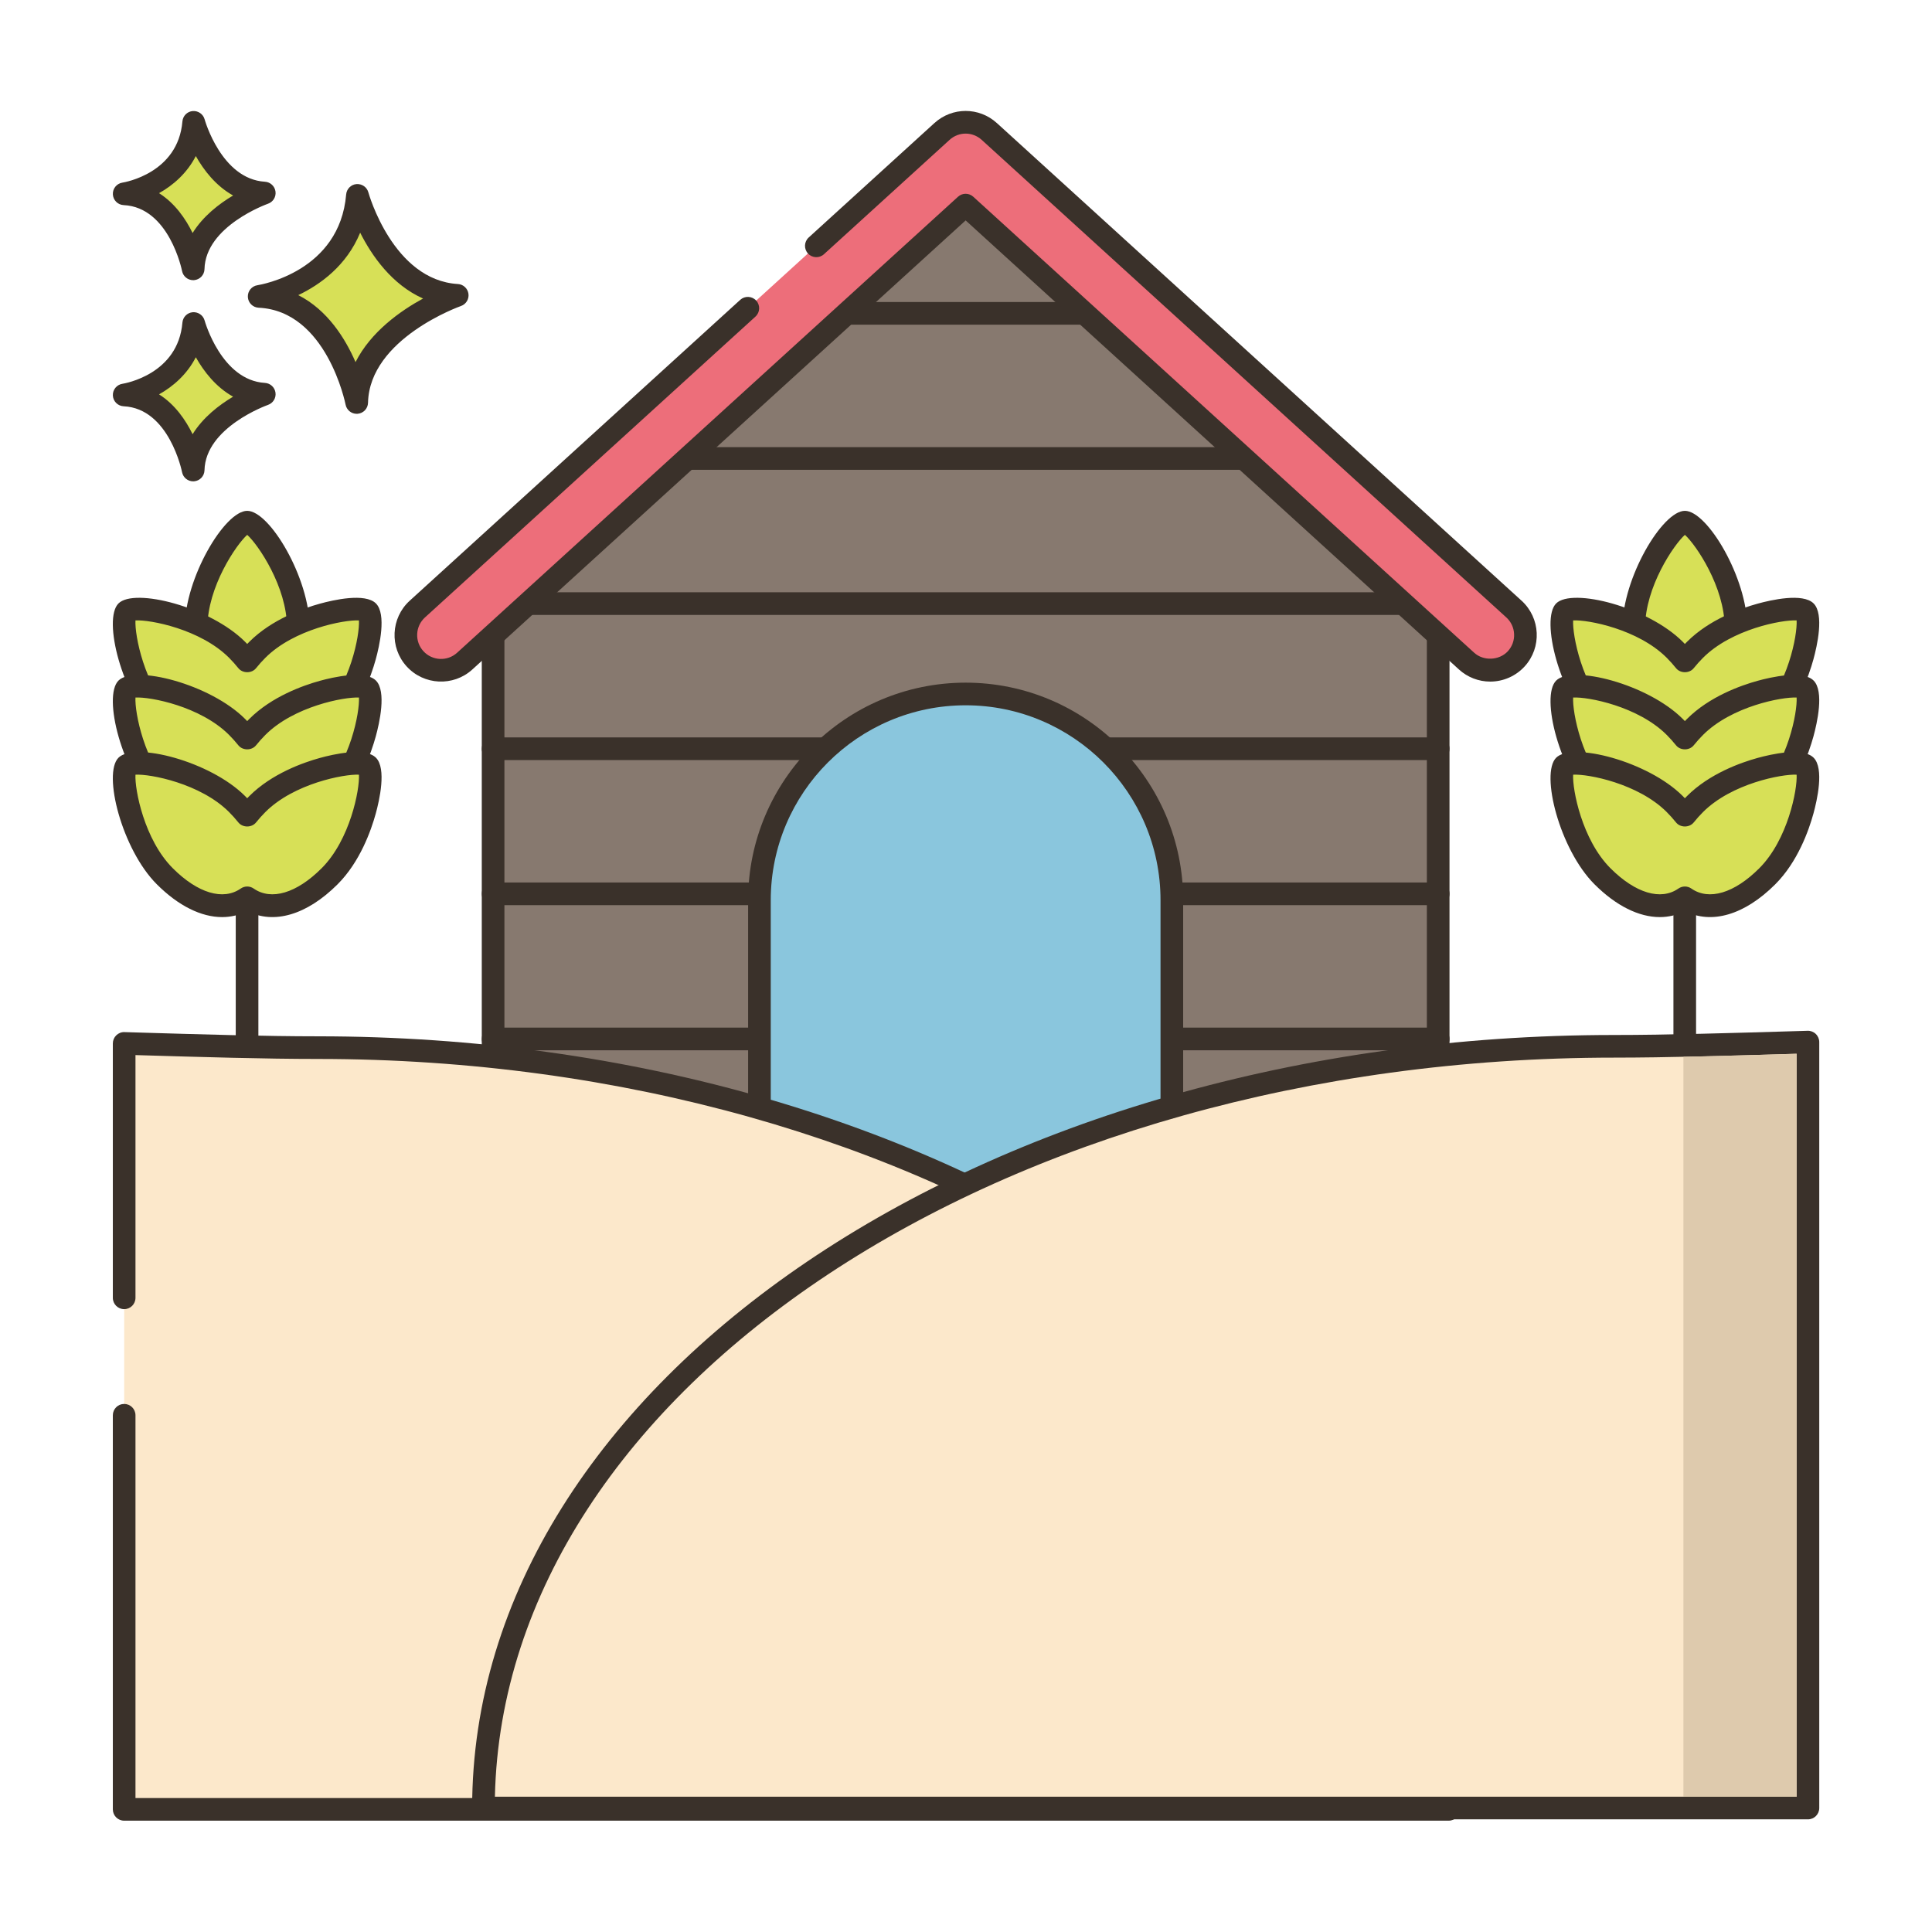 <svg id="Layer_1" height="512" viewBox="0 0 256 256" width="512" xmlns="http://www.w3.org/2000/svg"><g><g><g><path d="m223.238 104.192c-.828 0-1.5.671-1.5 1.5v33.933c0 .828.672 1.5 1.5 1.5s1.5-.672 1.5-1.5v-33.933c0-.829-.672-1.5-1.5-1.5z" fill="#3a312a"/></g></g><g><g><path d="m223.256 69.188c-1.436 0-6.769 7.377-6.769 13.947s3.03 9.845 6.769 9.845 6.768-3.275 6.768-9.845c.001-6.57-5.332-13.947-6.768-13.947z" fill="#d7e057"/></g></g><g><g><path d="m223.256 67.688c-2.994 0-8.268 8.93-8.268 15.447 0 8.373 4.454 11.345 8.268 11.345 3.815 0 8.269-2.971 8.269-11.345 0-6.517-5.275-15.447-8.269-15.447zm0 23.792c-3.25 0-5.268-3.198-5.268-8.345 0-5.352 3.809-10.965 5.268-12.265 1.46 1.301 5.269 6.914 5.269 12.265 0 5.148-2.019 8.345-5.269 8.345z" fill="#3a312a"/></g></g><g><g><path d="m239.252 81.02c-1.015-1.015-10.002.43-14.648 5.076-.505.505-.947 1.006-1.348 1.504-.401-.498-.844-1-1.348-1.504-4.646-4.646-13.633-6.091-14.648-5.076s.43 10.002 5.076 14.648c4.193 4.193 8.229 4.734 10.92 2.858 2.691 1.876 6.727 1.336 10.92-2.858 4.646-4.646 6.092-13.633 5.076-14.648z" fill="#d7e057"/></g></g><g><g><path d="m240.313 79.959c-1.429-1.429-5.666-.455-7.422.03-2.218.612-6.383 2.082-9.347 5.046-.097.097-.194.195-.288.294-.095-.099-.19-.197-.287-.294-4.608-4.608-14.649-7.192-16.77-5.076-2.115 2.118.47 12.162 5.077 16.769 2.866 2.867 5.893 4.35 8.654 4.349 1.167 0 2.287-.265 3.327-.803 3.498 1.809 7.902.533 11.981-3.546 2.965-2.965 4.434-7.129 5.047-9.347.483-1.756 1.455-5.994.028-7.422zm-7.198 14.648c-3.306 3.308-6.671 4.313-9.002 2.688-.514-.359-1.2-.359-1.716 0-2.325 1.624-5.691.62-9.001-2.688-3.784-3.784-5.059-10.446-4.947-12.399 1.97-.114 8.615 1.164 12.398 4.948.431.431.836.884 1.24 1.385.57.706 1.766.706 2.336 0 .401-.498.808-.951 1.241-1.385 3.784-3.785 10.456-5.056 12.398-4.948.114 1.952-1.162 8.614-4.947 12.399z" fill="#3a312a"/></g></g><g><g><path d="m239.252 91.241c-1.015-1.015-10.002.43-14.648 5.076-.505.505-.947 1.006-1.348 1.504-.401-.498-.844-1-1.348-1.504-4.646-4.646-13.633-6.091-14.648-5.076s.43 10.002 5.076 14.648c4.193 4.193 8.229 4.734 10.92 2.858 2.691 1.876 6.727 1.335 10.92-2.858 4.646-4.646 6.092-13.633 5.076-14.648z" fill="#d7e057"/></g></g><g><g><path d="m240.313 90.18c-1.429-1.428-5.666-.454-7.422.03-2.218.612-6.383 2.082-9.347 5.046-.097.097-.194.195-.288.294-.095-.099-.19-.197-.287-.294-4.607-4.607-14.652-7.194-16.769-5.076-2.116 2.117.469 12.162 5.076 16.77 2.866 2.867 5.893 4.35 8.654 4.35 1.167 0 2.287-.265 3.327-.803 3.498 1.81 7.902.532 11.981-3.546 2.965-2.965 4.434-7.129 5.047-9.347.483-1.758 1.455-5.996.028-7.424zm-7.198 14.648c-3.306 3.307-6.671 4.313-9.002 2.688-.514-.36-1.2-.36-1.716 0-2.325 1.624-5.691.619-9.001-2.688-3.783-3.785-5.059-10.447-4.947-12.399 1.97-.121 8.615 1.165 12.398 4.948.431.431.836.884 1.24 1.385.57.706 1.766.706 2.336 0 .401-.498.808-.951 1.241-1.385 3.784-3.785 10.456-5.053 12.398-4.948.114 1.952-1.162 8.615-4.947 12.399z" fill="#3a312a"/></g></g><g><g><path d="m239.252 101.462c-1.015-1.015-10.002.43-14.648 5.076-.505.505-.947 1.006-1.348 1.504-.401-.498-.844-.999-1.348-1.504-4.646-4.646-13.633-6.091-14.648-5.076s.43 10.002 5.076 14.648c4.193 4.193 8.229 4.734 10.92 2.858 2.691 1.877 6.727 1.335 10.92-2.858 4.646-4.646 6.092-13.633 5.076-14.648z" fill="#d7e057"/></g></g><g><g><path d="m240.313 100.401c-1.429-1.429-5.666-.455-7.422.03-2.218.612-6.383 2.082-9.347 5.046-.097.097-.194.195-.288.294-.095-.099-.19-.197-.287-.294-4.607-4.607-14.652-7.192-16.769-5.076-2.116 2.117.469 12.162 5.076 16.769 2.867 2.867 5.893 4.351 8.654 4.35 1.167 0 2.287-.265 3.327-.804 3.498 1.81 7.902.533 11.981-3.547 2.965-2.965 4.434-7.128 5.047-9.347.483-1.755 1.455-5.993.028-7.421zm-7.198 14.648c-3.306 3.307-6.671 4.312-9.002 2.688-.514-.36-1.2-.36-1.716 0-2.328 1.625-5.693.619-9.001-2.688-3.783-3.784-5.059-10.446-4.947-12.399 1.97-.115 8.615 1.165 12.398 4.948.431.431.836.884 1.24 1.385.57.706 1.766.706 2.336 0 .401-.498.808-.951 1.241-1.385 3.784-3.785 10.456-5.05 12.398-4.948.114 1.952-1.162 8.615-4.947 12.399z" fill="#3a312a"/></g></g><g><g><path d="m32.737 104.192c-.828 0-1.5.671-1.5 1.5v33.933c0 .828.672 1.5 1.5 1.5s1.5-.672 1.5-1.5v-33.933c0-.829-.671-1.5-1.5-1.5z" fill="#3a312a"/></g></g><g><g><path d="m32.756 69.188c-1.436 0-6.769 7.377-6.769 13.947s3.03 9.845 6.769 9.845c3.738 0 6.768-3.275 6.768-9.845.001-6.57-5.332-13.947-6.768-13.947z" fill="#d7e057"/></g></g><g><g><path d="m32.756 67.688c-2.994 0-8.269 8.93-8.269 15.447 0 8.373 4.454 11.345 8.269 11.345s8.269-2.971 8.269-11.345c0-6.517-5.275-15.447-8.269-15.447zm0 23.792c-3.25 0-5.269-3.198-5.269-8.345 0-5.352 3.809-10.965 5.269-12.265 1.46 1.301 5.269 6.914 5.269 12.265 0 5.148-2.019 8.345-5.269 8.345z" fill="#3a312a"/></g></g><g><g><path d="m48.752 81.02c-1.015-1.015-10.002.43-14.648 5.076-.504.504-.946 1.006-1.348 1.504-.401-.498-.844-1-1.348-1.504-4.646-4.646-13.633-6.091-14.648-5.076s.43 10.002 5.076 14.648c4.193 4.193 8.229 4.734 10.92 2.858 2.691 1.876 6.727 1.336 10.92-2.858 4.646-4.646 6.092-13.633 5.076-14.648z" fill="#d7e057"/></g></g><g><g><path d="m49.813 79.959c-1.43-1.429-5.667-.455-7.422.03-2.218.612-6.383 2.082-9.347 5.046-.097.097-.194.195-.288.294-.095-.099-.19-.197-.287-.294-4.608-4.608-14.649-7.192-16.77-5.076-2.115 2.118.47 12.162 5.077 16.769 2.866 2.867 5.893 4.35 8.654 4.349 1.167 0 2.287-.265 3.327-.803 3.498 1.809 7.902.533 11.981-3.546 2.965-2.965 4.434-7.129 5.047-9.347.483-1.756 1.456-5.994.028-7.422zm-7.197 14.648c-3.307 3.308-6.671 4.313-9.002 2.688-.514-.359-1.2-.359-1.716 0-2.325 1.624-5.691.62-9.001-2.688-3.784-3.784-5.059-10.446-4.947-12.399 1.958-.114 8.615 1.164 12.398 4.948.431.431.836.884 1.24 1.385.57.706 1.766.706 2.336 0 .401-.498.808-.951 1.241-1.385 3.784-3.785 10.457-5.056 12.398-4.948.113 1.952-1.162 8.614-4.947 12.399z" fill="#3a312a"/></g></g><g><g><path d="m48.752 91.241c-1.015-1.015-10.002.43-14.648 5.076-.505.505-.947 1.006-1.348 1.504-.401-.498-.844-1-1.348-1.504-4.646-4.646-13.633-6.091-14.648-5.076s.43 10.002 5.076 14.648c4.193 4.193 8.229 4.734 10.92 2.858 2.691 1.876 6.727 1.335 10.92-2.858 4.646-4.646 6.092-13.633 5.076-14.648z" fill="#d7e057"/></g></g><g><g><path d="m49.813 90.18c-1.43-1.428-5.667-.454-7.422.03-2.218.612-6.383 2.082-9.347 5.046-.097.097-.194.195-.288.294-.095-.099-.19-.197-.287-.294-4.607-4.607-14.651-7.194-16.769-5.076-2.116 2.117.469 12.162 5.076 16.77 2.866 2.867 5.893 4.35 8.654 4.35 1.167 0 2.287-.265 3.327-.803 3.498 1.81 7.902.532 11.981-3.546 2.965-2.965 4.434-7.129 5.047-9.347.483-1.758 1.456-5.996.028-7.424zm-7.197 14.648c-3.307 3.307-6.671 4.313-9.002 2.688-.514-.36-1.2-.36-1.716 0-2.325 1.624-5.691.619-9.001-2.688-3.783-3.785-5.059-10.447-4.947-12.399 1.958-.121 8.615 1.165 12.398 4.948.431.431.836.884 1.24 1.385.57.706 1.766.706 2.336 0 .401-.498.808-.951 1.241-1.385 3.784-3.785 10.457-5.053 12.398-4.948.113 1.952-1.162 8.615-4.947 12.399z" fill="#3a312a"/></g></g><g><g><path d="m48.752 101.462c-1.015-1.015-10.002.43-14.648 5.076-.505.505-.947 1.006-1.348 1.504-.401-.498-.844-.999-1.348-1.504-4.646-4.646-13.633-6.091-14.648-5.076s.43 10.002 5.076 14.648c4.193 4.193 8.229 4.734 10.92 2.858 2.691 1.877 6.727 1.335 10.92-2.858 4.646-4.646 6.092-13.633 5.076-14.648z" fill="#d7e057"/></g></g><g><g><path d="m49.813 100.401c-1.43-1.429-5.667-.455-7.422.03-2.218.612-6.383 2.082-9.347 5.046-.097.097-.194.195-.288.294-.095-.099-.19-.197-.287-.294-4.607-4.607-14.651-7.192-16.769-5.076-2.116 2.117.469 12.162 5.076 16.769 2.867 2.867 5.893 4.351 8.654 4.35 1.167 0 2.287-.265 3.327-.804 3.498 1.81 7.902.533 11.981-3.547 2.965-2.965 4.434-7.128 5.047-9.347.483-1.755 1.456-5.993.028-7.421zm-7.197 14.648c-3.307 3.307-6.671 4.312-9.002 2.688-.514-.36-1.2-.36-1.716 0-2.327 1.625-5.693.619-9.001-2.688-3.783-3.784-5.059-10.446-4.947-12.399 1.958-.115 8.615 1.165 12.398 4.948.431.431.836.884 1.24 1.385.57.706 1.766.706 2.336 0 .401-.498.808-.951 1.241-1.385 3.784-3.785 10.457-5.05 12.398-4.948.113 1.952-1.162 8.615-4.947 12.399z" fill="#3a312a"/></g></g><g><g><path d="m127.952 20.872-62.614 56.999v79.027h125.228v-79.027z" fill="#87796f"/></g></g><g><g><path d="m191.576 76.761-62.614-56.999c-.572-.521-1.447-.521-2.02 0l-62.614 56.999c-.313.284-.49.687-.49 1.109v79.027c0 .829.672 1.5 1.5 1.5h125.229c.828 0 1.5-.671 1.5-1.5v-79.026c0-.423-.178-.825-.491-1.11zm-2.509 78.637h-122.229v-76.864l61.114-55.634 61.114 55.634v76.864z" fill="#3a312a"/></g></g><g><g><path d="m190.567 136.167h-125.229c-.828 0-1.5.671-1.5 1.5s.672 1.5 1.5 1.5h125.229c.828 0 1.5-.671 1.5-1.5s-.672-1.5-1.5-1.5z" fill="#3a312a"/></g></g><g><g><path d="m190.567 116.937h-125.229c-.828 0-1.5.671-1.5 1.5 0 .828.672 1.5 1.5 1.5h125.229c.828 0 1.5-.672 1.5-1.5 0-.829-.672-1.5-1.5-1.5z" fill="#3a312a"/></g></g><g><g><path d="m190.567 97.713h-125.229c-.828 0-1.5.671-1.5 1.5s.672 1.5 1.5 1.5h125.229c.828 0 1.5-.671 1.5-1.5s-.672-1.5-1.5-1.5z" fill="#3a312a"/></g></g><g><g><path d="m190.567 78.482h-125.229c-.828 0-1.5.672-1.5 1.5 0 .829.672 1.5 1.5 1.5h125.229c.828 0 1.5-.671 1.5-1.5 0-.828-.672-1.5-1.5-1.5z" fill="#3a312a"/></g></g><g><g><path d="m171.762 59.251h-87.619c-.828 0-1.5.671-1.5 1.5s.672 1.5 1.5 1.5h87.619c.828 0 1.5-.671 1.5-1.5 0-.828-.672-1.5-1.5-1.5z" fill="#3a312a"/></g></g><g><g><path d="m150.633 40.021h-45.362c-.828 0-1.5.671-1.5 1.5s.672 1.5 1.5 1.5h45.362c.828 0 1.5-.671 1.5-1.5s-.672-1.5-1.5-1.5z" fill="#3a312a"/></g></g><g><g><path d="m127.952 91.955c-15.093 0-27.324 12.235-27.324 27.324v37.619h54.647v-37.619c.001-15.089-12.229-27.324-27.323-27.324z" fill="#8ac6dd"/></g></g><g><g><path d="m127.952 90.455c-15.894 0-28.823 12.93-28.823 28.824v37.619c0 .829.672 1.5 1.5 1.5h54.646c.828 0 1.5-.671 1.5-1.5v-37.619c0-15.894-12.929-28.824-28.823-28.824zm25.823 64.943h-51.646v-36.119c0-14.24 11.584-25.824 25.823-25.824s25.823 11.585 25.823 25.824z" fill="#3a312a"/></g></g><g><g><path d="m200.605 80.704-69.515-63.28c-1.778-1.62-4.499-1.62-6.277 0l-16.646 15.153-9.077 8.263-43.791 39.864c-1.905 1.734-2.043 4.683-.31 6.587 1.734 1.904 4.683 2.043 6.587.309l66.376-60.423 66.376 60.423c.894.813 2.017 1.215 3.138 1.215 1.267 0 2.529-.513 3.449-1.524 1.734-1.904 1.595-4.853-.31-6.587z" fill="#ed6e7a"/></g></g><g><g><path d="m201.615 79.595-69.515-63.28c-2.365-2.154-5.931-2.154-8.297 0l-16.646 15.153c-.612.558-.657 1.506-.1 2.119.558.613 1.509.657 2.119.099l16.646-15.153c1.215-1.106 3.045-1.105 4.258 0l69.515 63.28c.625.568.99 1.347 1.03 2.191.04.843-.252 1.652-.819 2.277-1.132 1.24-3.23 1.34-4.469.21l-66.376-60.424c-.572-.521-1.447-.521-2.02 0l-66.374 60.424c-1.289 1.173-3.293 1.081-4.468-.21-.569-.625-.861-1.434-.82-2.277.04-.844.405-1.622 1.03-2.191l43.792-39.864c.612-.558.657-1.507.1-2.119-.557-.613-1.508-.657-2.119-.1l-43.793 39.865c-2.513 2.288-2.696 6.193-.409 8.706 2.288 2.512 6.194 2.697 8.706.409l65.366-59.504 65.366 59.504c1.137 1.035 2.611 1.605 4.148 1.605 1.73 0 3.392-.734 4.559-2.014 2.287-2.513 2.103-6.418-.41-8.706z" fill="#3a312a"/></g></g><g><g><path d="m47.363 25.886c-.973 11.564-13.024 13.39-13.024 13.39 10.347.487 12.925 14.059 12.925 14.059.221-9.677 13.321-14.202 13.321-14.202-9.813-.588-13.222-13.247-13.222-13.247z" fill="#d7e057"/></g></g><g><g><path d="m60.675 37.635c-8.604-.514-11.832-12.024-11.863-12.14-.191-.702-.853-1.158-1.584-1.102-.725.066-1.298.642-1.359 1.367-.859 10.215-11.313 11.963-11.754 12.032-.763.116-1.313.79-1.273 1.561.04.77.657 1.384 1.428 1.421 9.027.425 11.498 12.718 11.522 12.842.138.711.76 1.217 1.472 1.217.042 0 .084-.001.126-.005.764-.064 1.357-.693 1.375-1.46.194-8.509 12.191-12.777 12.313-12.819.676-.235 1.092-.915.994-1.623-.1-.707-.683-1.248-1.397-1.291zm-13.566 10.346c-1.356-3.13-3.709-6.907-7.587-8.876 2.931-1.404 6.409-3.913 8.202-8.273 1.551 3.071 4.2 6.881 8.334 8.723-3.007 1.639-6.923 4.405-8.949 8.426z" fill="#3a312a"/></g></g><g><g><path d="m25.665 42.867c-.689 8.179-9.213 9.471-9.213 9.471 7.318.344 9.142 9.944 9.142 9.944.156-6.844 9.422-10.045 9.422-10.045-6.941-.416-9.351-9.37-9.351-9.37z" fill="#d7e057"/></g></g><g><g><path d="m35.107 50.738c-5.767-.345-7.972-8.185-7.993-8.264-.191-.702-.863-1.161-1.582-1.102-.726.065-1.3.642-1.361 1.368-.579 6.871-7.646 8.066-7.942 8.113-.763.115-1.314.79-1.274 1.56s.657 1.384 1.428 1.421c6.035.285 7.724 8.644 7.739 8.726.136.712.759 1.22 1.473 1.22.041 0 .083-.001.125-.005.765-.064 1.358-.694 1.376-1.461.13-5.709 8.331-8.634 8.412-8.662.676-.234 1.093-.913.996-1.622-.099-.707-.683-1.249-1.397-1.292zm-9.585 6.796c-.924-1.886-2.34-3.947-4.447-5.279 1.855-1.042 3.697-2.63 4.871-4.917 1.056 1.873 2.654 3.954 4.941 5.223-1.851 1.101-3.989 2.74-5.365 4.973z" fill="#3a312a"/></g></g><g><g><path d="m25.665 16.209c-.689 8.179-9.213 9.471-9.213 9.471 7.318.344 9.142 9.944 9.142 9.944.156-6.845 9.422-10.045 9.422-10.045-6.941-.416-9.351-9.37-9.351-9.37z" fill="#d7e057"/></g></g><g><g><path d="m35.107 24.081c-5.767-.344-7.972-8.185-7.993-8.264-.191-.702-.863-1.159-1.582-1.102-.726.066-1.3.642-1.361 1.368-.579 6.871-7.646 8.067-7.942 8.114-.763.115-1.314.79-1.274 1.561.04.77.657 1.384 1.428 1.421 6.035.284 7.724 8.644 7.739 8.726.136.713.759 1.22 1.473 1.22.041 0 .083-.002.125-.005.765-.063 1.358-.694 1.376-1.461.13-5.709 8.331-8.634 8.412-8.662.676-.234 1.093-.913.996-1.622-.099-.709-.683-1.251-1.397-1.294zm-9.585 6.795c-.924-1.885-2.34-3.947-4.447-5.28 1.855-1.041 3.697-2.63 4.871-4.917 1.056 1.874 2.654 3.955 4.941 5.224-1.85 1.101-3.989 2.741-5.365 4.973z" fill="#3a312a"/></g></g><g><g><path d="m42.097 138.817c-7.296 0-16.11-.272-25.644-.557v101.489h175.5c-.001-55.743-67.093-100.932-149.856-100.932z" fill="#fce8cb"/></g></g><g><g><path d="m42.097 137.317c-7.014 0-15.548-.255-24.584-.526l-1.016-.031c-.404-.019-.8.141-1.09.423-.291.283-.455.671-.455 1.076v33.711c0 .829.672 1.5 1.5 1.5s1.5-.671 1.5-1.5v-32.166c8.862.266 17.224.512 24.145.512 81.055 0 147.136 43.796 148.339 97.932h-172.484v-50.718c0-.829-.672-1.5-1.5-1.5s-1.5.671-1.5 1.5v52.219c0 .828.672 1.5 1.5 1.5h175.5c.828 0 1.5-.672 1.5-1.5 0-56.481-67.897-102.432-151.355-102.432z" fill="#3a312a"/></g></g><g><g><path d="m213.916 138.641c-82.763 0-149.856 45.189-149.856 100.932h175.5v-101.49c-9.534.286-18.348.558-25.644.558z" fill="#fce8cb"/></g></g><g><g><path d="m240.606 137.008c-.291-.283-.693-.442-1.09-.424l-1.023.031c-9.033.27-17.565.526-24.577.526-83.458 0-151.355 45.95-151.355 102.432 0 .829.672 1.5 1.5 1.5h175.5c.828 0 1.5-.671 1.5-1.5v-101.489c0-.406-.164-.794-.455-1.076zm-2.545 101.065h-172.484c1.203-54.136 67.284-97.932 148.339-97.932 6.921 0 15.282-.246 24.145-.512z" fill="#3a312a"/></g></g><g><g><path d="m223.062 140.034v98.04h15v-98.44c-5.24.15-10.3.3-15 .4z" fill="#decaad"/></g></g></g></svg>